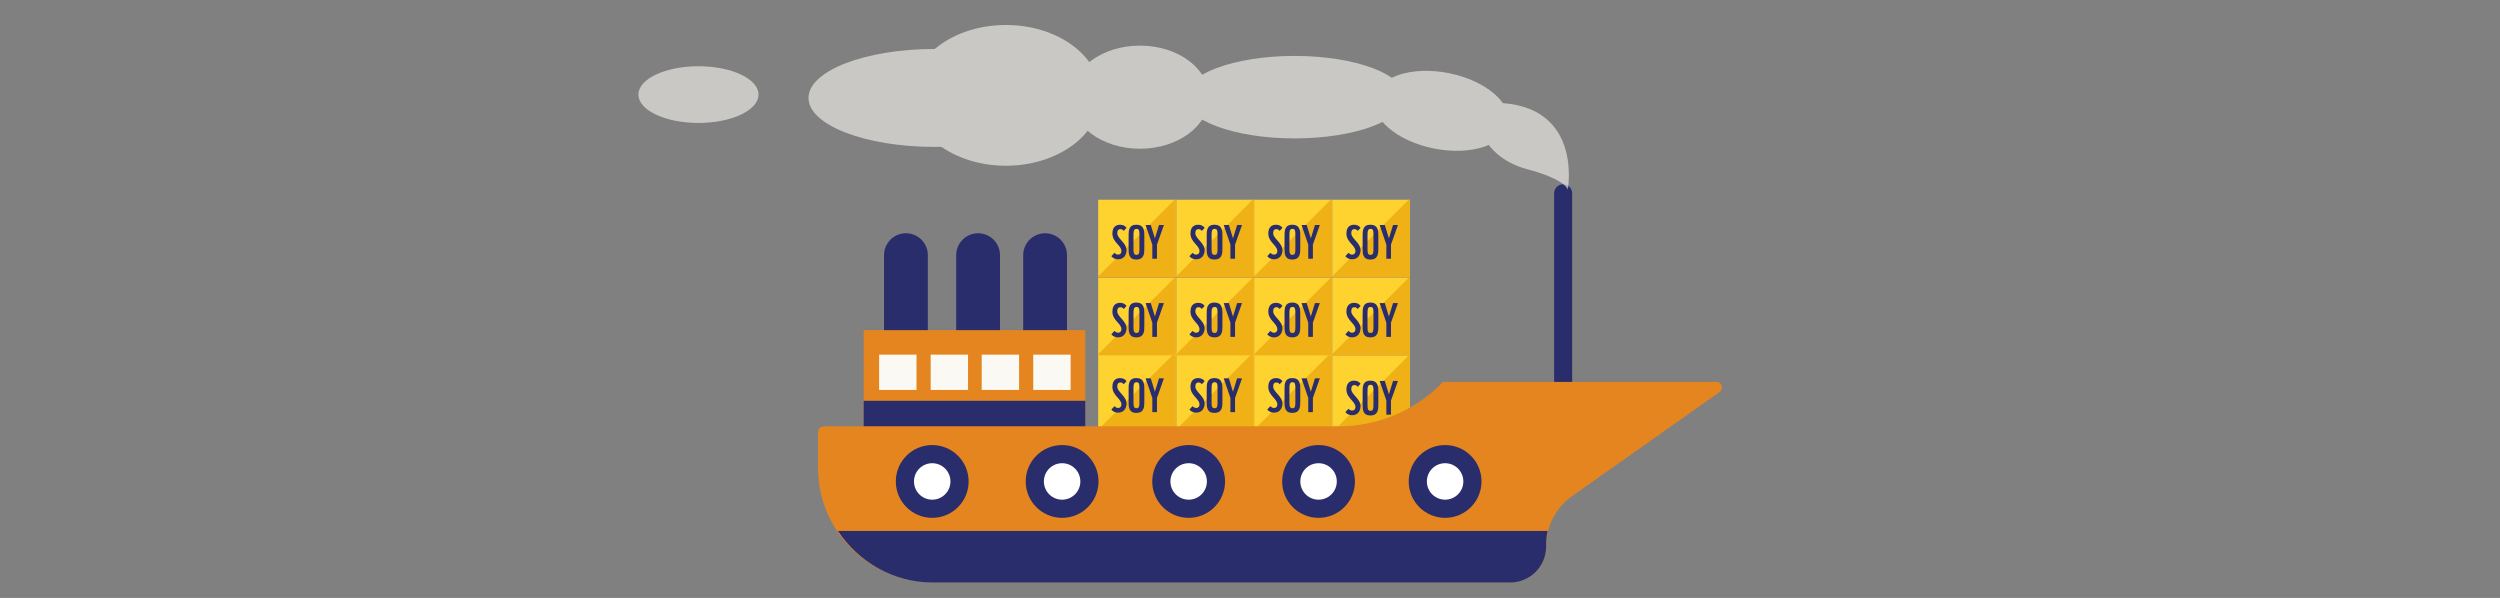 <svg xmlns="http://www.w3.org/2000/svg" xmlns:xlink="http://www.w3.org/1999/xlink" viewBox="0 0 970 232" enable-background="new 0 0 970 232"><rect x="0" y="0" width="970" height="232" fill="#808080" stroke="none"/><g><g fill="#FED330"><ellipse transform="matrix(.946 .323 -.323 .946 90.32 -130.535)" cx="438.5" cy="206.9" rx=".9" ry=".5"/><ellipse transform="matrix(1 .023 -.023 1 4.865 -10.14)" cx="444" cy="206.8" rx=".9" ry=".5"/><ellipse transform="matrix(.89 .456 -.456 .89 143.288 -180.469)" cx="445.9" cy="206.9" rx=".9" ry=".5"/><ellipse transform="matrix(.997 .076 -.076 .997 16.922 -33.66)" cx="453.5" cy="206.9" rx=".9" ry=".5"/><ellipse transform="matrix(.827 .563 -.563 .827 195.19 -220.722)" cx="455.8" cy="206.4" rx=".9" ry=".5"/></g><g class="soy-cargo"><path fill="#FED330" d="M426.1 137h30.1v30.1h-30.1z"/><defs><path id="a" d="M426.1 137h30.1v30.1h-30.1z"/></defs><clipPath id="b"><use xlink:href="#a" overflow="visible"/></clipPath><path clip-path="url(#b)" fill="#EFB116" d="M426.1 166.7l32.5-32.6 6.6 3.3 10.1 35.6-6.6 13.3-43.1 2.8z"/><path fill="none" d="M428.2 146.8h26.2v14.4h-26.2z"/><path fill="#2A2D6B" d="M433.8 160.1c-1.5 0-2.3-.8-2.6-1.2l1.2-1.3c.3.3.8.7 1.4.7.7 0 1.3-.4 1.3-1.4 0-2.2-3.5-3.4-3.5-6.8 0-2.8 1.7-3.4 3-3.4 1.1 0 1.9.4 2.5 1.2l-1.1 1.2c-.3-.4-.7-.7-1.2-.7-.9 0-1.3.5-1.3 1.6 0 2.1 3.6 3.7 3.6 6.6-.1 2.2-1.3 3.5-3.3 3.5zM444 155.8c0 1.9 0 4.4-3.1 4.4-3 0-3-2.4-3-4.3V151c0-1.9 0-4.3 3-4.3 3.1 0 3.1 2.5 3.1 4.4v4.7zm-1.9-5.1c0-1.4 0-2.4-1.1-2.4-1.2 0-1.2 1.1-1.2 2.5v5.2c0 1.4 0 2.4 1.2 2.4 1.1 0 1.1-1.1 1.1-2.4v-5.3zM448.9 154.4v5.5h-1.8v-5.5l-2.6-7.6h2l1.6 5.2 1.6-5.2h1.9l-2.7 7.6z"/><path fill="#FED330" d="M456.4 137h30.1v30.1h-30.1z"/><defs><path id="c" d="M456.4 137h30.1v30.1h-30.1z"/></defs><clipPath id="d"><use xlink:href="#c" overflow="visible"/></clipPath><path clip-path="url(#d)" fill="#EFB116" d="M456.4 166.7l32.5-32.6 6.6 3.3 10 35.6-6.5 13.3-43.1 2.8z"/><path fill="none" d="M458.4 146.8h26.2v14.4h-26.2z"/><path fill="#2A2D6B" d="M464.1 160.1c-1.5 0-2.3-.8-2.6-1.2l1.2-1.3c.3.3.8.7 1.4.7.7 0 1.3-.4 1.3-1.4 0-2.2-3.5-3.4-3.5-6.8 0-2.8 1.7-3.4 3-3.4 1.1 0 1.9.4 2.5 1.2l-1.1 1.2c-.3-.4-.7-.7-1.2-.7-.9 0-1.3.5-1.3 1.6 0 2.1 3.6 3.7 3.6 6.6-.1 2.2-1.3 3.5-3.3 3.5zM474.3 155.8c0 1.9 0 4.4-3.1 4.4-3 0-3-2.4-3-4.3V151c0-1.9 0-4.3 3-4.3 3.1 0 3.1 2.5 3.1 4.4v4.7zm-1.9-5.1c0-1.4 0-2.4-1.1-2.4-1.2 0-1.2 1.1-1.2 2.5v5.2c0 1.4 0 2.4 1.2 2.4 1.1 0 1.1-1.1 1.1-2.4v-5.3zM479.2 154.4v5.5h-1.8v-5.5l-2.6-7.6h2l1.6 5.2 1.6-5.2h1.9l-2.7 7.6z"/><path fill="#FED330" d="M486.6 137h30.1v30.1h-30.1z"/><defs><path id="e" d="M486.6 137h30.1v30.1h-30.1z"/></defs><clipPath id="f"><use xlink:href="#e" overflow="visible"/></clipPath><path clip-path="url(#f)" fill="#EFB116" d="M486.6 166.7l32.6-32.6 6.5 3.3 10.1 35.6-6.6 13.3-43.1 2.8z"/><path fill="none" d="M488.7 146.8h26.2v14.4h-26.2z"/><path fill="#2A2D6B" d="M494.3 160.1c-1.5 0-2.3-.8-2.6-1.2l1.2-1.3c.3.3.8.7 1.4.7.7 0 1.3-.4 1.3-1.4 0-2.2-3.5-3.4-3.5-6.8 0-2.8 1.7-3.4 3-3.4 1.1 0 1.9.4 2.5 1.2l-1.1 1.2c-.3-.4-.7-.7-1.2-.7-.9 0-1.3.5-1.3 1.6 0 2.1 3.6 3.7 3.6 6.6-.1 2.2-1.3 3.5-3.3 3.5zM504.5 155.8c0 1.9 0 4.4-3.1 4.4-3 0-3-2.4-3-4.3V151c0-1.9 0-4.3 3-4.3 3.1 0 3.1 2.5 3.1 4.4v4.7zm-1.9-5.1c0-1.4 0-2.4-1.1-2.4-1.2 0-1.2 1.1-1.2 2.5v5.2c0 1.4 0 2.4 1.2 2.4 1.1 0 1.1-1.1 1.1-2.4v-5.3zM509.4 154.4v5.5h-1.8v-5.5l-2.6-7.6h2l1.6 5.2 1.6-5.2h1.9l-2.7 7.6z"/><path fill="#FED330" d="M426.1 107.8h30.1v30.1h-30.1z"/><defs><path id="g" d="M426.1 107.8h30.1v30.1h-30.1z"/></defs><clipPath id="h"><use xlink:href="#g" overflow="visible"/></clipPath><path clip-path="url(#h)" fill="#EFB116" d="M426.1 137.4l32.5-32.5 6.6 3.3 10.1 35.5-6.6 13.4-43.1 2.7z"/><path fill="none" d="M428.2 117.6h26.2V132h-26.2z"/><path fill="#2A2D6B" d="M433.8 130.9c-1.5 0-2.3-.8-2.6-1.2l1.2-1.3c.3.3.8.7 1.4.7.7 0 1.3-.4 1.3-1.4 0-2.2-3.5-3.4-3.5-6.8 0-2.8 1.7-3.4 3-3.4 1.1 0 1.9.4 2.5 1.2l-1.1 1.2c-.3-.4-.7-.7-1.2-.7-.9 0-1.3.5-1.3 1.6 0 2.1 3.6 3.7 3.6 6.6-.1 2.1-1.3 3.5-3.3 3.5zM444 126.5c0 1.9 0 4.4-3.1 4.4-3 0-3-2.4-3-4.3v-4.9c0-1.9 0-4.3 3-4.3 3.1 0 3.1 2.5 3.1 4.4v4.7zm-1.9-5c0-1.4 0-2.4-1.1-2.4-1.2 0-1.2 1.1-1.2 2.5v5.2c0 1.4 0 2.4 1.2 2.4 1.1 0 1.1-1.1 1.1-2.4v-5.3zM448.9 125.2v5.5h-1.8v-5.5l-2.6-7.6h2l1.6 5.2 1.6-5.2h1.9l-2.7 7.6z"/><path fill="#FED330" d="M456.4 107.8h30.1v30.1h-30.1z"/><defs><path id="i" d="M456.4 107.8h30.1v30.1h-30.1z"/></defs><clipPath id="j"><use xlink:href="#i" overflow="visible"/></clipPath><path clip-path="url(#j)" fill="#EFB116" d="M456.4 137.4l32.5-32.5 6.6 3.3 10 35.5-6.5 13.4-43.1 2.7z"/><path fill="none" d="M458.4 117.6h26.2V132h-26.2z"/><path fill="#2A2D6B" d="M464.1 130.9c-1.5 0-2.3-.8-2.6-1.2l1.2-1.3c.3.3.8.7 1.4.7.7 0 1.3-.4 1.3-1.4 0-2.2-3.5-3.4-3.5-6.8 0-2.8 1.7-3.4 3-3.4 1.1 0 1.9.4 2.5 1.2l-1.1 1.2c-.3-.4-.7-.7-1.2-.7-.9 0-1.3.5-1.3 1.6 0 2.1 3.6 3.7 3.6 6.6-.1 2.1-1.3 3.5-3.3 3.5zM474.3 126.5c0 1.9 0 4.4-3.1 4.4-3 0-3-2.4-3-4.3v-4.9c0-1.9 0-4.3 3-4.3 3.1 0 3.1 2.5 3.1 4.4v4.7zm-1.9-5c0-1.4 0-2.4-1.1-2.4-1.2 0-1.2 1.1-1.2 2.5v5.2c0 1.4 0 2.4 1.2 2.4 1.1 0 1.1-1.1 1.1-2.4v-5.3zM479.2 125.2v5.5h-1.8v-5.5l-2.6-7.6h2l1.6 5.2 1.6-5.2h1.9l-2.7 7.6z"/><path fill="#FED330" d="M486.6 107.8h30.1v30.1h-30.1z"/><defs><path id="k" d="M486.6 107.8h30.1v30.1h-30.1z"/></defs><clipPath id="l"><use xlink:href="#k" overflow="visible"/></clipPath><path clip-path="url(#l)" fill="#EFB116" d="M486.6 137.4l32.6-32.5 6.5 3.3 10.1 35.5-6.6 13.4-43.1 2.7z"/><path fill="none" d="M488.7 117.6h26.2V132h-26.2z"/><path fill="#2A2D6B" d="M494.3 130.9c-1.5 0-2.3-.8-2.6-1.2l1.2-1.3c.3.3.8.7 1.4.7.7 0 1.3-.4 1.3-1.4 0-2.2-3.5-3.4-3.5-6.8 0-2.8 1.7-3.4 3-3.4 1.1 0 1.9.4 2.5 1.2l-1.1 1.2c-.3-.4-.7-.7-1.2-.7-.9 0-1.3.5-1.3 1.6 0 2.1 3.6 3.7 3.6 6.6-.1 2.1-1.3 3.5-3.3 3.5zM504.5 126.5c0 1.9 0 4.4-3.1 4.4-3 0-3-2.4-3-4.3v-4.9c0-1.9 0-4.3 3-4.3 3.1 0 3.1 2.5 3.1 4.4v4.7zm-1.9-5c0-1.4 0-2.4-1.1-2.4-1.2 0-1.2 1.1-1.2 2.5v5.2c0 1.4 0 2.4 1.2 2.4 1.1 0 1.1-1.1 1.1-2.4v-5.3zM509.4 125.2v5.5h-1.8v-5.5l-2.6-7.6h2l1.6 5.2 1.6-5.2h1.9l-2.7 7.6z"/><path fill="#FED330" d="M426.1 77.5h30.1v30.1h-30.1z"/><defs><path id="m" d="M426.1 77.5h30.1v30.1h-30.1z"/></defs><clipPath id="n"><use xlink:href="#m" overflow="visible"/></clipPath><path clip-path="url(#n)" fill="#EFB116" d="M426.1 107.2l32.5-32.6 6.6 3.3 10.1 35.6-6.6 13.3-43.1 2.8z"/><path fill="none" d="M428.2 87.3h26.2v14.4h-26.2z"/><path fill="#2A2D6B" d="M433.8 100.6c-1.5 0-2.3-.8-2.6-1.2l1.2-1.3c.3.3.8.7 1.4.7.7 0 1.3-.4 1.3-1.4 0-2.2-3.5-3.4-3.5-6.8 0-2.8 1.7-3.4 3-3.4 1.1 0 1.9.4 2.5 1.2l-1.1 1.2c-.3-.4-.7-.7-1.2-.7-.9 0-1.3.5-1.3 1.6 0 2.1 3.6 3.7 3.6 6.6-.1 2.2-1.3 3.5-3.3 3.5zM444 96.3c0 1.9 0 4.4-3.1 4.4-3 0-3-2.4-3-4.3v-4.9c0-1.9 0-4.3 3-4.3 3.1 0 3.1 2.5 3.1 4.4v4.7zm-1.9-5.1c0-1.4 0-2.4-1.1-2.4-1.2 0-1.2 1.1-1.2 2.5v5.2c0 1.4 0 2.4 1.2 2.4 1.1 0 1.1-1.1 1.1-2.4v-5.3zM448.9 94.9v5.5h-1.8v-5.5l-2.6-7.6h2l1.6 5.2 1.6-5.2h1.9l-2.7 7.6z"/><path fill="#FED330" d="M456.4 77.5h30.1v30.1h-30.1z"/><defs><path id="o" d="M456.4 77.5h30.1v30.1h-30.1z"/></defs><clipPath id="p"><use xlink:href="#o" overflow="visible"/></clipPath><path clip-path="url(#p)" fill="#EFB116" d="M456.4 107.2l32.5-32.6 6.6 3.3 10 35.6-6.5 13.3-43.1 2.8z"/><path fill="none" d="M458.4 87.3h26.2v14.4h-26.2z"/><path fill="#2A2D6B" d="M464.1 100.6c-1.5 0-2.3-.8-2.6-1.2l1.2-1.3c.3.3.8.7 1.4.7.7 0 1.3-.4 1.3-1.4 0-2.2-3.5-3.4-3.5-6.8 0-2.8 1.7-3.4 3-3.4 1.1 0 1.9.4 2.5 1.2l-1.1 1.2c-.3-.4-.7-.7-1.2-.7-.9 0-1.3.5-1.3 1.6 0 2.1 3.6 3.7 3.6 6.6-.1 2.2-1.3 3.5-3.3 3.5zM474.3 96.3c0 1.9 0 4.4-3.1 4.4-3 0-3-2.4-3-4.3v-4.9c0-1.9 0-4.3 3-4.3 3.1 0 3.1 2.5 3.1 4.4v4.7zm-1.9-5.1c0-1.4 0-2.4-1.1-2.4-1.2 0-1.2 1.1-1.2 2.5v5.2c0 1.4 0 2.4 1.2 2.4 1.1 0 1.1-1.1 1.1-2.4v-5.3zM479.2 94.9v5.5h-1.8v-5.5l-2.6-7.6h2l1.6 5.2 1.6-5.2h1.9l-2.7 7.6z"/><path fill="#FED330" d="M486.6 77.5h30.1v30.1h-30.1z"/><defs><path id="q" d="M486.6 77.5h30.1v30.1h-30.1z"/></defs><clipPath id="r"><use xlink:href="#q" overflow="visible"/></clipPath><path clip-path="url(#r)" fill="#EFB116" d="M486.6 107.2l32.6-32.6 6.5 3.3 10.1 35.6-6.6 13.3-43.1 2.8z"/><path fill="none" d="M488.7 87.3h26.2v14.4h-26.2z"/><path fill="#2A2D6B" d="M494.3 100.6c-1.5 0-2.3-.8-2.6-1.2l1.2-1.3c.3.3.8.7 1.4.7.7 0 1.3-.4 1.3-1.4 0-2.2-3.5-3.4-3.5-6.8 0-2.8 1.7-3.4 3-3.4 1.1 0 1.9.4 2.5 1.2l-1.1 1.2c-.3-.4-.7-.7-1.2-.7-.9 0-1.3.5-1.3 1.6 0 2.1 3.6 3.7 3.6 6.6-.1 2.2-1.3 3.5-3.3 3.5zM504.5 96.3c0 1.9 0 4.4-3.1 4.4-3 0-3-2.4-3-4.3v-4.9c0-1.9 0-4.3 3-4.3 3.1 0 3.1 2.5 3.1 4.4v4.7zm-1.9-5.1c0-1.4 0-2.4-1.1-2.4-1.2 0-1.2 1.1-1.2 2.5v5.2c0 1.4 0 2.4 1.2 2.4 1.1 0 1.1-1.1 1.1-2.4v-5.3zM509.4 94.9v5.5h-1.8v-5.5l-2.6-7.6h2l1.6 5.2 1.6-5.2h1.9l-2.7 7.6z"/><path fill="#FED330" d="M516.9 77.5H547v30.1h-30.1z"/><defs><path id="s" d="M516.9 77.5H547v30.1h-30.1z"/></defs><clipPath id="t"><use xlink:href="#s" overflow="visible"/></clipPath><path clip-path="url(#t)" fill="#EFB116" d="M516.9 107.2l32.5-32.6 6.6 3.3 10 35.6-6.5 13.3-43.1 2.8z"/><path fill="none" d="M518.9 87.3h26.2v14.4h-26.2z"/><path fill="#2A2D6B" d="M524.6 100.6c-1.5 0-2.3-.8-2.6-1.2l1.2-1.3c.3.3.8.7 1.4.7.7 0 1.3-.4 1.3-1.4 0-2.2-3.5-3.4-3.5-6.8 0-2.8 1.7-3.4 3-3.4 1.1 0 1.9.4 2.5 1.2l-1.1 1.2c-.3-.4-.7-.7-1.2-.7-.9 0-1.3.5-1.3 1.6 0 2.1 3.6 3.7 3.6 6.6-.1 2.2-1.3 3.5-3.3 3.5zM534.8 96.3c0 1.9 0 4.4-3.1 4.4-3 0-3-2.4-3-4.3v-4.9c0-1.9 0-4.3 3-4.3 3.1 0 3.1 2.5 3.1 4.4v4.7zm-1.9-5.1c0-1.4 0-2.4-1.1-2.4-1.2 0-1.2 1.1-1.2 2.5v5.2c0 1.4 0 2.4 1.2 2.4 1.1 0 1.1-1.1 1.1-2.4v-5.3zM539.7 94.9v5.5h-1.8v-5.5l-2.6-7.6h2l1.6 5.2 1.6-5.2h1.9l-2.7 7.6z"/><path fill="#FED330" d="M516.9 107.8H547v30.1h-30.1z"/><defs><path id="u" d="M516.9 107.8H547v30.1h-30.1z"/></defs><clipPath id="v"><use xlink:href="#u" overflow="visible"/></clipPath><path clip-path="url(#v)" fill="#EFB116" d="M516.9 137.4l32.5-32.5 6.6 3.3 10 35.5-6.5 13.4-43.1 2.7z"/><path fill="none" d="M518.9 117.6h26.2V132h-26.2z"/><path fill="#2A2D6B" d="M524.6 130.9c-1.5 0-2.3-.8-2.6-1.2l1.2-1.3c.3.3.8.7 1.4.7.7 0 1.3-.4 1.3-1.4 0-2.2-3.5-3.4-3.5-6.8 0-2.8 1.7-3.4 3-3.4 1.1 0 1.9.4 2.5 1.2l-1.1 1.2c-.3-.4-.7-.7-1.2-.7-.9 0-1.3.5-1.3 1.6 0 2.1 3.6 3.7 3.6 6.6-.1 2.1-1.3 3.5-3.3 3.5zM534.8 126.5c0 1.9 0 4.4-3.1 4.4-3 0-3-2.4-3-4.3v-4.9c0-1.9 0-4.3 3-4.3 3.1 0 3.1 2.5 3.1 4.4v4.7zm-1.9-5c0-1.4 0-2.4-1.1-2.4-1.2 0-1.2 1.1-1.2 2.5v5.2c0 1.4 0 2.4 1.2 2.4 1.1 0 1.1-1.1 1.1-2.4v-5.3zM539.7 125.2v5.5h-1.8v-5.5l-2.6-7.6h2l1.6 5.2 1.6-5.2h1.9l-2.7 7.6z"/><path fill="#FED330" d="M516.9 138H547v30.1h-30.1z"/><defs><path id="w" d="M516.9 138H547v30.1h-30.1z"/></defs><clipPath id="x"><use xlink:href="#w" overflow="visible"/></clipPath><path clip-path="url(#x)" fill="#EFB116" d="M516.9 167.7l32.5-32.6 6.6 3.3 10 35.6-6.5 13.3-43.1 2.8z"/><path fill="none" d="M518.9 147.8h26.2v14.4h-26.2z"/><path fill="#2A2D6B" d="M524.6 161.1c-1.5 0-2.3-.8-2.6-1.2l1.2-1.3c.3.3.8.7 1.4.7.7 0 1.3-.4 1.3-1.4 0-2.2-3.5-3.4-3.5-6.8 0-2.8 1.7-3.4 3-3.4 1.1 0 1.9.4 2.5 1.2l-1.1 1.2c-.3-.4-.7-.7-1.2-.7-.9 0-1.3.5-1.3 1.6 0 2.1 3.6 3.7 3.6 6.6-.1 2.2-1.3 3.5-3.3 3.5zM534.8 156.8c0 1.9 0 4.4-3.1 4.4-3 0-3-2.4-3-4.3V152c0-1.9 0-4.3 3-4.3 3.1 0 3.1 2.5 3.1 4.4v4.7zm-1.9-5.1c0-1.4 0-2.4-1.1-2.4-1.2 0-1.2 1.1-1.2 2.5v5.2c0 1.4 0 2.4 1.2 2.4 1.1 0 1.1-1.1 1.1-2.4v-5.3zM539.7 155.4v5.5h-1.8v-5.5l-2.6-7.6h2l1.6 5.2 1.6-5.2h1.9l-2.7 7.6z"/></g><path stroke="#2A2D6B" stroke-width="7" stroke-linecap="round" stroke-linejoin="round" stroke-miterlimit="10" fill="none" d="M606.5 152V75"/><g stroke="#2A2D6B" stroke-width="17" stroke-linecap="round" stroke-linejoin="round" stroke-miterlimit="10" fill="none"><path d="M351.5 139V99M379.5 139V99M405.5 139V99"/></g><path fill="#E5851F" d="M335.1 128.1h86v37.7h-86z"/><path fill="#FAF9F3" d="M341.1 137.6h14.5v13.7h-14.5zM361.1 137.6h14.5v13.7h-14.5zM380.9 137.6h14.5v13.7h-14.5zM400.9 137.6h14.5v13.7h-14.5z"/><defs><path id="y" d="M335.1 128.1h86v37.7h-86z"/></defs><clipPath id="z"><use xlink:href="#y" overflow="visible"/></clipPath><path clip-path="url(#z)" fill="#2A2D6B" d="M324.9 155.5h107.5v21.7H324.9z"/><path fill="#E5851F" d="M361.9 225.9h224.2c7.6 0 13.8-6.2 13.8-13.8 0-7.9 3.8-15.2 10.2-19.7l57.1-40.3c1.7-1.2.9-3.9-1.2-3.9H559.9c-10.6 11-25.2 17.2-40.4 17.2H319.7c-1.2 0-2.3 1-2.3 2.3v13.9c0 24.4 19.9 44.3 44.5 44.3z"/><g fill="#fff" stroke="#2A2D6B" stroke-width="7.051" stroke-linecap="round" stroke-linejoin="round" stroke-miterlimit="10"><circle cx="361.7" cy="186.8" r="10.6"/><circle cx="412.1" cy="186.8" r="10.6"/><circle cx="461.2" cy="186.8" r="10.6"/><circle cx="511.6" cy="186.8" r="10.6"/><circle cx="560.7" cy="186.8" r="10.6"/></g><path fill="#2A2D6B" d="M325.1 206c8 12 21.5 20 36.7 20H586c7.6 0 13.9-6.2 13.9-13.9v-.2c0-1.9.1-3.9.6-5.9H325.1z"/><g opacity=".6" fill="#FAF9F3"><ellipse cx="362.7" cy="38" rx="49" ry="19"/><ellipse cx="390.3" cy="37" rx="36.7" ry="27.3"/><ellipse cx="271" cy="36.7" rx="23.3" ry="11"/><ellipse cx="442.3" cy="37.7" rx="26.8" ry="20"/><ellipse cx="502.3" cy="37.7" rx="42.7" ry="16"/><ellipse transform="matrix(.981 .196 -.196 .981 19.329 -108.842)" cx="559" cy="43.1" rx="26.5" ry="14.9"/><path d="M572.3 40.3s-1 19.7 20.4 25.4c15 4 15.6 7.9 15.6 7.9s7-38.1-36-33.3z"/></g></g></svg>